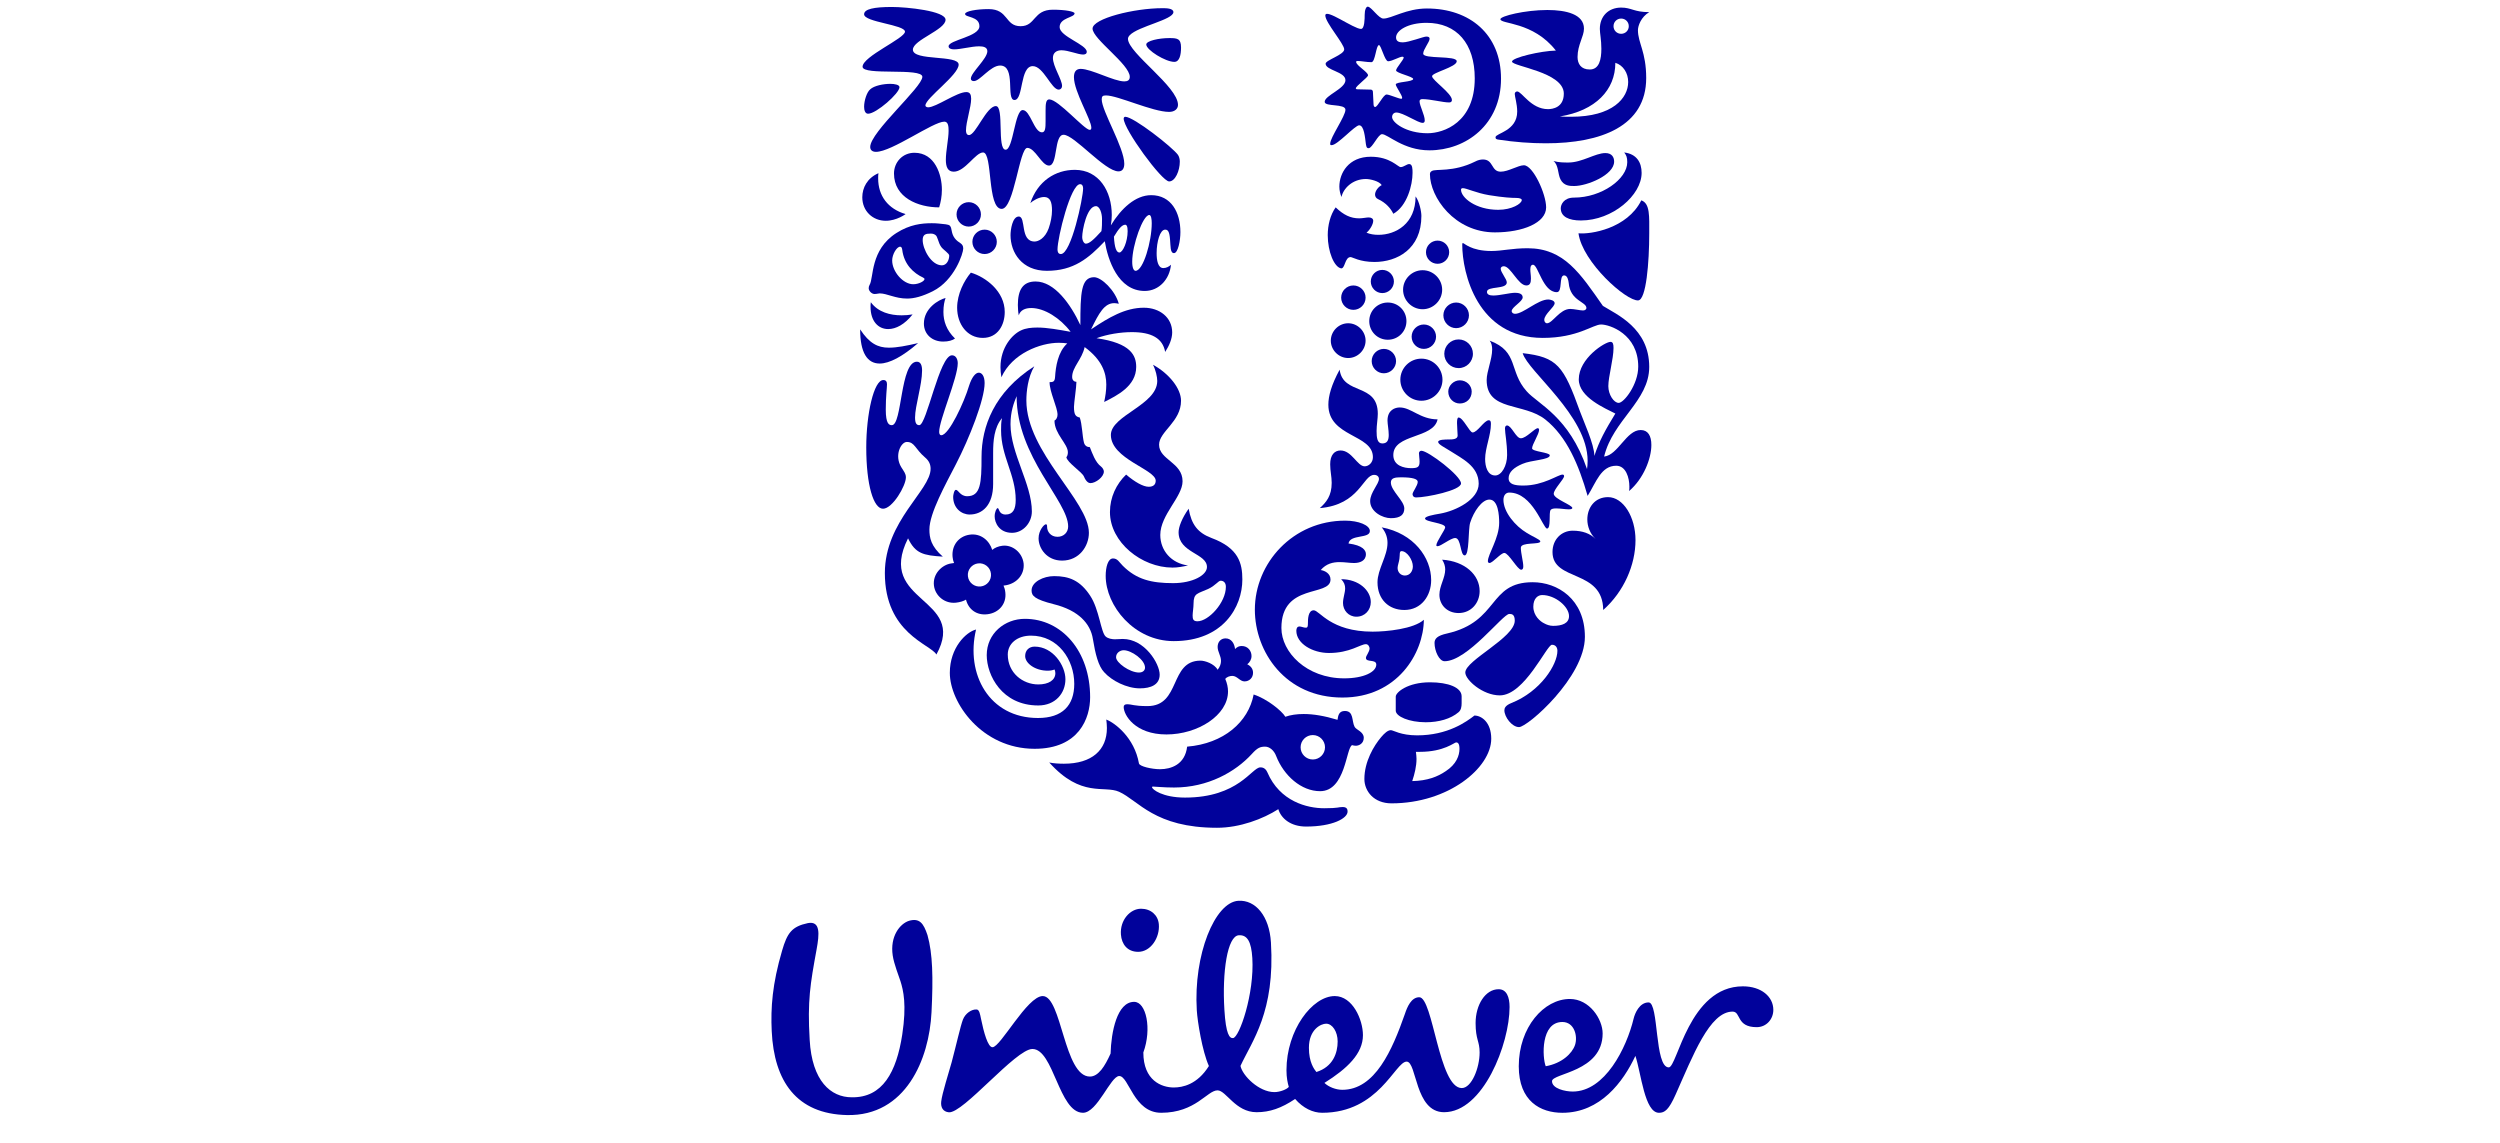<?xml version="1.0" encoding="UTF-8" standalone="no"?>
<!-- Generator: Adobe Illustrator 12.0.0, SVG Export Plug-In . SVG Version: 6.00 Build 51448)  -->

<svg
   xmlns:dc="http://purl.org/dc/elements/1.1/"
   xmlns:cc="http://creativecommons.org/ns#"
   xmlns:rdf="http://www.w3.org/1999/02/22-rdf-syntax-ns#"
   xmlns:svg="http://www.w3.org/2000/svg"
   xmlns="http://www.w3.org/2000/svg"
   xmlns:xlink="http://www.w3.org/1999/xlink"
   xmlns:sodipodi="http://sodipodi.sourceforge.net/DTD/sodipodi-0.dtd"
   xmlns:inkscape="http://www.inkscape.org/namespaces/inkscape"
   version="1.1"
   id="Layer_1"
   width="175"
   height="80"
   viewBox="0 0 175 80"
   overflow="visible"
   enable-background="new 0 0 107.567 119"
   xml:space="preserve"
   sodipodi:docname="Unilever.svg"
   style="overflow:visible"
   inkscape:version="0.92.1 r15371"
   inkscape:export-filename="C:\Users\m.thoele\Desktop\Changes Homepage Euroshop 2017\Partner LOGOS\Unilever.png"
   inkscape:export-xdpi="96"
   inkscape:export-ydpi="96"><defs
     id="defs65" /><sodipodi:namedview
     pagecolor="#ffffff"
     bordercolor="#666666"
     borderopacity="1"
     objecttolerance="10"
     gridtolerance="10"
     guidetolerance="10"
     inkscape:pageopacity="0"
     inkscape:pageshadow="2"
     inkscape:window-width="2560"
     inkscape:window-height="1365"
     id="namedview63"
     showgrid="false"
     showguides="true"
     inkscape:guide-bbox="true"
     inkscape:zoom="3.82"
     inkscape:cx="7.3540658"
     inkscape:cy="31.673265"
     inkscape:window-x="-9"
     inkscape:window-y="-9"
     inkscape:window-maximized="1"
     inkscape:current-layer="Layer_1"
     fit-margin-top="0"
     fit-margin-left="0"
     fit-margin-right="0"
     fit-margin-bottom="0"><sodipodi:guide
       position="232.673,19.266"
       orientation="0,1"
       id="guide4544"
       inkscape:locked="false"
       inkscape:label=""
       inkscape:color="rgb(0,0,255)" /><sodipodi:guide
       position="88,47.644"
       orientation="1,0"
       id="guide4514"
       inkscape:locked="false"
       inkscape:label=""
       inkscape:color="rgb(0,0,255)" /></sodipodi:namedview><g
     id="g60"
     transform="matrix(0.652,0,0,0.652,53.999,0.467)"><g
       id="g10"><defs
         id="defs3"><rect
           id="XMLID_1_"
           x="0"
           width="107.566"
           height="119"
           y="0" /></defs><clipPath
         id="XMLID_3_"><use
           xlink:href="#XMLID_1_"
           id="use5"
           x="0"
           y="0"
           width="100%"
           height="100%" /></clipPath><path
         clip-path="url(#XMLID_3_)"
         d="m 13.854,104.624 c -0.176,-0.561 -0.69,-1.822 -0.83,-2.753 -0.309,-2.062 0.769,-3.42 1.759,-3.731 1.111,-0.31 1.545,0.248 1.975,1.545 0.556,1.975 0.618,4.563 0.431,8.268 -0.243,5.061 -2.775,11.173 -9.069,11.046 -5.433,-0.119 -7.837,-3.638 -8.087,-9.007 -0.118,-2.531 0.063,-5.061 1.111,-8.639 0.556,-1.916 1.052,-2.598 2.777,-2.965 1.356,-0.248 1.234,1.17 0.927,2.842 -0.676,3.701 -0.99,5.488 -0.74,9.687 0.242,4.444 2.283,6.173 4.505,6.173 3.333,0.064 4.813,-2.713 5.433,-6.729 0.489,-3.208 0.12,-4.751 -0.192,-5.737 z m 71.064,4.383 c 1.298,0 1.67,1.535 1.36,2.465 -0.31,0.924 -1.419,1.978 -3.146,2.285 -0.372,-0.928 -0.558,-4.75 1.786,-4.75 z m -24.126,2.092 c 0,-1.045 -0.559,-1.91 -1.232,-1.91 -0.562,0 -1.853,0.615 -1.853,2.591 0,1.548 0.55,2.282 0.802,2.597 1.785,-0.558 2.283,-2.043 2.283,-3.278 z M 41.594,98.511 c -0.087,-0.99 -0.863,-1.664 -1.913,-1.664 -1.171,0 -2.274,1.229 -2.157,2.773 0.075,1.018 0.675,1.855 1.854,1.855 1.353,0.001 2.34,-1.542 2.216,-2.964 z m 10.037,3.625 c -0.107,-1.726 -0.525,-2.505 -1.452,-2.441 -1.229,0.074 -1.797,3.941 -1.546,8.006 0.16,2.652 0.555,3.061 0.923,3.035 0.68,-0.041 2.311,-4.779 2.075,-8.6 z m 40.941,6.497 c -0.765,3.173 -3.084,7.841 -6.544,7.841 -0.801,0 -2.221,-0.311 -2.221,-1.113 0,-0.865 5.435,-0.984 5.435,-5.122 0,-1.541 -1.419,-3.704 -3.519,-3.704 -2.777,0 -5.486,3.027 -5.486,7.223 0,3.762 2.337,4.997 4.682,4.997 4.075,0 6.544,-3.335 7.839,-6.11 0.62,1.852 0.984,6.11 2.533,6.11 0.615,0 1.05,-0.309 1.791,-1.973 1.847,-4.138 3.639,-8.89 6.109,-8.89 0.923,0 0.37,1.67 2.591,1.67 1.047,0 1.785,-0.864 1.785,-1.856 0,-1.421 -1.294,-2.528 -3.267,-2.528 -5.803,0 -7.033,8.703 -7.96,8.703 -1.544,0 -1.05,-6.975 -2.163,-6.975 -0.988,-0.001 -1.473,1.176 -1.605,1.727 z M 43.2,116.038 c 0.925,0 2.516,-0.3 3.768,-2.305 -0.716,-1.59 -1.227,-4.803 -1.298,-5.973 -0.368,-5.983 1.937,-11.611 4.46,-11.767 1.85,-0.112 3.33,1.639 3.5,4.476 0.455,7.455 -2.028,10.567 -3.271,13.252 0.21,1.041 1.976,2.813 3.642,2.813 0.615,0 1.359,-0.309 1.546,-0.559 -0.124,-0.429 -0.25,-0.984 -0.25,-1.789 0,-4.32 2.778,-7.963 5.186,-7.963 1.913,0 3.024,2.53 3.024,4.2 0,1.972 -1.668,3.58 -4.135,5.123 0.434,0.429 1.232,0.741 1.914,0.741 3.521,0 5.363,-4.26 6.727,-8.15 0.246,-0.742 0.681,-1.789 1.543,-1.789 1.481,0 2.101,9.752 4.563,9.752 1.053,0 1.915,-2.162 1.915,-3.824 0,-1.236 -0.432,-1.36 -0.432,-3.15 0,-1.973 1.05,-3.638 2.473,-3.638 0.863,0 1.175,0.86 1.175,1.907 0,3.951 -2.843,11.297 -7.034,11.297 -3.153,0 -2.907,-5.432 -4.017,-5.432 -1.24,0 -2.968,5.493 -9.072,5.493 -0.992,0 -2.039,-0.493 -2.901,-1.483 -1.479,0.99 -2.717,1.422 -4.137,1.422 -2.281,0 -3.271,-2.346 -4.194,-2.346 -1.113,0 -2.344,2.407 -6.051,2.407 -2.962,0 -3.456,-3.946 -4.503,-3.946 -0.928,0 -2.347,3.946 -3.889,3.946 -2.596,0 -3.146,-6.849 -5.434,-6.849 -1.789,0 -7.444,6.956 -8.979,6.797 -0.617,-0.064 -0.877,-0.525 -0.812,-1.143 0.087,-0.854 0.822,-3.14 1.12,-4.221 0.499,-1.877 0.957,-3.934 1.213,-4.59 0.254,-0.662 0.939,-1.134 1.489,-1.083 0.277,0.026 0.36,0.543 0.446,0.97 0.312,1.526 0.747,3.082 1.238,3.082 0.867,0 3.73,-5.494 5.396,-5.494 2.04,0 2.284,8.643 5.06,8.643 0.928,0 1.609,-1.109 2.224,-2.471 0.063,-2.287 0.68,-5.551 2.531,-5.551 1.297,0 1.915,2.898 0.986,5.432 -0.002,3.022 1.971,3.763 3.27,3.763"
         id="path8"
         inkscape:connector-curvature="0"
         style="fill:#01029b" /></g><path
       d="m 86.188,19.254 c -0.458,0 -1.114,0 -1.475,-0.719 -0.296,-0.59 -0.196,-1.541 -0.753,-1.966 0.557,0.163 1.146,0.163 1.604,0.163 1.476,0 2.886,-1.015 3.968,-1.015 0.713,0 0.943,0.459 0.943,0.916 0.001,1.443 -2.909,2.621 -4.287,2.621 z m 0.72,3.701 c 3.403,0 6.519,-2.718 6.519,-5.108 0,-1.115 -0.526,-2.031 -1.869,-2.195 0.229,0.295 0.327,0.524 0.327,1.048 0,1.802 -2.745,3.8 -5.729,3.8 -1.082,0 -1.41,0.752 -1.41,1.145 0,0.918 0.886,1.31 2.162,1.31 z m -0.261,1.376 c 0.427,3.11 5.14,7.303 6.417,7.204 0.854,-0.072 1.181,-4.061 1.181,-7.204 0,-1.801 0.099,-3.21 -0.852,-3.538 -1.509,3.047 -5.467,3.669 -6.746,3.538"
       id="path12"
       inkscape:connector-curvature="0"
       style="fill:#01029b" /><path
       d="m 12.933,44.93 c 1.112,0 0.883,-6.813 2.684,-6.813 0.427,0 0.558,0.426 0.558,0.95 0,1.539 -0.754,3.8 -0.754,5.043 0,0.623 0.164,0.82 0.459,0.82 0.787,0 2.162,-7.501 3.504,-7.501 0.426,0 0.622,0.426 0.622,0.852 0,1.572 -1.996,6.091 -1.996,7.368 0,0.197 0.064,0.36 0.229,0.36 0.819,0 2.456,-3.536 2.979,-5.304 0.295,-0.918 0.688,-1.41 1.049,-1.41 0.327,0 0.623,0.361 0.623,1.115 0,1.768 -1.639,5.927 -3.08,8.712 -1.112,2.161 -2.848,5.27 -2.848,7.006 0,0.885 0.161,1.801 1.439,2.915 -2.096,-0.131 -2.947,-0.327 -3.732,-1.964 -3.505,6.975 6.451,6.288 3.045,12.475 -0.623,-1.111 -5.534,-2.258 -5.534,-8.742 0,-5.6 4.911,-8.875 4.911,-11.199 0,-0.458 -0.162,-0.851 -0.588,-1.211 -1.082,-0.919 -1.115,-1.67 -1.966,-1.67 -0.621,0 -1.377,1.44 -0.59,2.717 0.263,0.426 0.492,0.688 0.492,1.081 0,0.916 -1.442,3.371 -2.456,3.371 -1.016,0 -1.8,-2.518 -1.8,-6.581 0,-3.604 0.817,-7.237 1.833,-7.237 0.294,0 0.392,0.196 0.392,0.459 0,0.426 -0.13,1.276 -0.13,2.717 0,1.539 0.36,1.671 0.655,1.671"
       id="path14"
       inkscape:connector-curvature="0"
       style="fill:#01029b" /><path
       d="m 21.282,54.524 c 1.377,0 2.522,-1.017 2.522,-3.273 v -3.342 c 0,-1.277 0.099,-2.717 0.951,-3.734 -0.099,0.427 -0.099,0.885 -0.099,1.311 0,2.817 1.571,4.75 1.571,7.467 0,1.014 -0.295,1.572 -1.079,1.572 -0.754,0 -0.688,-0.688 -0.853,-0.688 -0.13,0 -0.327,0.425 -0.327,0.884 0,0.688 0.491,1.768 1.866,1.768 1.18,0 2.128,-1.08 2.128,-2.292 0,-2.945 -2.292,-6.222 -2.292,-9.365 0,-1.376 0.36,-2.292 0.655,-3.014 0,6.518 5.534,11.266 5.534,13.983 0,0.623 -0.458,1.115 -1.146,1.115 -0.753,0 -1.114,-0.591 -1.114,-1.05 0,-0.229 -0.033,-0.294 -0.131,-0.294 -0.195,0 -0.785,0.655 -0.785,1.508 0,1.079 0.883,2.391 2.521,2.391 1.865,0 2.881,-1.574 2.881,-2.982 0,-3.437 -6.713,-8.645 -6.713,-14.211 0,-0.951 0.162,-2.49 0.852,-3.668 -4.323,2.782 -5.665,6.484 -5.665,9.726 0,2.817 -0.098,4.223 -1.539,4.223 -0.754,0 -0.95,-0.686 -1.213,-0.686 -0.196,0 -0.295,0.589 -0.295,0.752 0.002,1.211 0.887,1.899 1.77,1.899"
       id="path16"
       inkscape:connector-curvature="0"
       style="fill:#01029b" /><path
       d="m 70.897,17.65 c 0.416,-0.279 2.262,0.163 4.649,-1.017 0.294,-0.161 0.589,-0.227 0.851,-0.227 1.148,0 0.853,1.309 1.902,1.309 0.817,0 1.868,-0.688 2.491,-0.688 0.976,0 2.385,3.079 2.385,4.52 0,1.67 -2.517,2.686 -5.499,2.686 -4.353,0 -6.976,-3.799 -6.976,-6.256 10e-4,-0.196 0.1,-0.262 0.197,-0.327 z m 7.14,4.159 c 1.442,0 2.523,-0.655 2.523,-1.049 0,-0.129 -0.196,-0.228 -0.623,-0.228 -0.426,0 -1.278,-0.032 -2.884,-0.295 -1.378,-0.229 -2.426,-0.753 -2.819,-0.753 -0.131,0 -0.197,0.065 -0.197,0.163 0,0.853 1.574,2.162 4,2.162"
       id="path18"
       inkscape:connector-curvature="0"
       style="fill:#01029b" /><path
       d="m 21.971,66.87 c -1.08,0.263 -2.817,1.963 -2.817,4.652 0,3.207 3.439,8.154 9.104,8.154 4.78,0 5.96,-3.308 5.96,-5.537 0,-4.944 -3.044,-8.416 -7.006,-8.416 -2.162,0 -4.095,1.572 -4.095,3.896 0,2.164 1.638,5.405 5.534,5.405 1.834,0 2.914,-1.312 2.914,-2.814 0,-1.475 -1.342,-3.504 -3.308,-3.504 -0.589,0 -1.014,0.389 -1.014,1.014 0,0.784 1.079,1.572 2.423,1.572 0.326,0 0.589,-0.066 0.721,-0.132 0.064,0.101 0.098,0.263 0.098,0.394 0,0.754 -0.721,1.213 -1.834,1.213 -1.67,0 -3.275,-1.244 -3.275,-3.213 0,-1.176 1.016,-2.027 2.489,-2.027 2.914,0 4.649,2.586 4.649,5.175 0,2.323 -1.275,3.668 -3.896,3.668 -5.24,-0.001 -7.792,-4.718 -6.647,-9.5"
       id="path20"
       inkscape:connector-curvature="0"
       style="fill:#01029b" /><path
       d="m 59.353,86.058 c 1.571,0 1.489,-0.131 1.981,-0.131 0.49,0 0.524,0.295 0.524,0.492 0,0.721 -1.606,1.605 -4.455,1.605 -1.67,0 -2.686,-0.885 -2.98,-1.867 -1.637,1.048 -4.125,1.998 -6.582,1.998 -6.712,0 -8.415,-2.917 -10.512,-3.864 -1.605,-0.721 -4.061,0.688 -7.5,-3.144 0.459,0.099 1.082,0.131 1.573,0.131 3.011,0 4.616,-1.471 4.616,-3.831 0,-0.296 -0.033,-0.62 -0.066,-0.914 0.918,0.36 3.015,1.93 3.507,4.713 0.064,0.328 1.406,0.622 2.258,0.622 1.18,0 2.686,-0.492 2.915,-2.422 3.93,-0.327 6.584,-2.651 7.141,-5.602 1.406,0.459 3.011,1.736 3.404,2.393 0.557,-0.196 1.211,-0.295 1.964,-0.295 1.048,0 2.228,0.197 3.635,0.623 0.066,-0.426 0.131,-0.95 0.787,-0.95 0.982,0 0.72,1.081 1.048,1.7 0.164,0.328 0.984,0.524 0.984,1.18 0,0.624 -0.527,0.854 -0.854,0.854 -0.131,0 -0.295,-0.033 -0.394,-0.065 -0.654,0.229 -0.688,4.942 -3.438,4.942 -2.029,0 -3.896,-1.67 -4.716,-3.764 -0.229,-0.622 -0.72,-1.016 -1.179,-1.016 -0.523,0 -0.818,0.099 -1.439,0.787 -1.768,1.93 -4.716,3.6 -8.351,3.6 -1.114,0 -1.998,-0.1 -2.228,-0.1 -0.132,0 -0.132,0.033 -0.132,0.065 0,0.23 1.113,1.115 3.537,1.115 5.764,0 7.173,-3.243 8.089,-3.243 0.133,0 0.523,0 0.752,0.525 1.345,3.142 4.277,3.863 6.111,3.863 z m -2.539,-6.545 c 0,0.721 0.59,1.311 1.311,1.311 0.721,0 1.31,-0.59 1.31,-1.311 0,-0.722 -0.589,-1.312 -1.31,-1.312 -0.721,0 -1.311,0.59 -1.311,1.312"
       id="path22"
       inkscape:connector-curvature="0"
       style="fill:#01029b" /><path
       d="m 82.75,63.169 c -0.459,0 -0.95,0.361 -0.95,1.247 0,0.979 0.754,1.603 1.179,1.798 0.23,0.133 0.591,0.264 0.948,0.264 0.951,0 1.706,-0.264 1.706,-1.051 -10e-4,-1.011 -1.477,-2.258 -2.883,-2.258 z m -3.533,2.029 c -0.688,0 -4.492,5.076 -6.943,5.076 -0.589,0 -1.081,-1.113 -1.081,-1.961 0,-0.459 0.294,-0.787 1.345,-1.018 5.631,-1.277 4.385,-5.503 9.195,-5.503 2.652,0 5.604,1.804 5.604,5.863 0,4.323 -6.153,9.692 -7.071,9.692 -0.754,0 -1.573,-1.08 -1.573,-1.8 0,-0.229 0.099,-0.524 0.754,-0.786 3.14,-1.246 4.939,-4.127 4.939,-5.602 0,-0.328 -0.163,-0.652 -0.589,-0.652 -0.556,0 -2.94,5.434 -5.596,5.434 -1.837,0 -3.705,-1.666 -3.705,-2.454 0,-1.312 5.311,-3.733 5.311,-5.569 -0.001,-0.689 -0.328,-0.72 -0.59,-0.72"
       id="path24"
       inkscape:connector-curvature="0"
       style="fill:#01029b" /><path
       d="m 14.406,22.268 c 0,0 -0.949,0.719 -2.128,0.719 -1.407,0 -2.521,-1.047 -2.521,-2.521 0,-1.016 0.524,-2.063 1.735,-2.588 -0.032,0.197 -0.032,0.36 -0.032,0.557 -0.001,1.868 1.047,3.275 2.946,3.833 z m 7.008,6.288 c -0.72,0.85 -1.474,2.292 -1.474,3.765 0,1.768 1.082,3.241 2.752,3.241 1.604,0 2.358,-1.375 2.358,-2.782 0,-2.194 -1.998,-3.735 -3.636,-4.224 z m -10.871,1.309 c -0.062,0.101 -0.099,0.23 -0.099,0.361 0,0.295 0.328,0.622 0.621,0.622 0.262,0 0.426,-0.065 0.557,-0.065 0.785,0 1.67,0.556 2.947,0.556 0.752,0 1.637,-0.23 2.75,-0.785 2.358,-1.18 3.276,-4.094 3.276,-4.586 0,-0.623 -0.5,-0.541 -0.918,-1.114 -0.418,-0.571 -0.258,-1.076 -0.524,-1.343 -0.151,-0.153 -0.621,-0.163 -1.212,-0.229 -0.197,-0.021 -0.459,-0.033 -0.721,-0.033 -1.079,0 -2.36,0.133 -3.798,1.049 -2.84,1.813 -2.422,4.814 -2.879,5.567 z m 7.695,-4.061 c 0.227,0.309 0.853,0.689 0.853,0.918 0,0.457 -0.264,1.048 -0.787,1.048 -1.147,0 -2.063,-1.736 -2.063,-2.72 0,-0.621 0.361,-0.686 0.851,-0.686 0.229,0 0.328,0.033 0.491,0.131 0.294,0.164 0.294,0.818 0.655,1.309 z M 15.224,29.8 c -1.08,0 -2.259,-1.342 -2.259,-2.555 0,-0.654 0.491,-1.474 0.851,-1.474 0.131,0 0.197,0.099 0.229,0.329 0.196,1.604 1.245,2.522 2.228,2.979 0.098,0.065 0.164,0.098 0.164,0.163 0,0.23 -0.623,0.558 -1.213,0.558 z m 2.785,-8.253 c 0.163,-0.525 0.294,-1.178 0.294,-1.9 0,-1.571 -0.722,-3.962 -2.948,-3.962 -1.276,0 -2.195,1.015 -2.195,2.227 0,2.588 2.588,3.635 4.849,3.635 z M 9.527,34.646 c 0,2.488 0.754,3.668 2.096,3.668 1.048,0 2.456,-0.754 4.125,-2.195 -1.276,0.295 -2.26,0.492 -3.143,0.492 -1.179,0 -2.095,-0.459 -3.078,-1.965 z m 1.147,-2.915 c -0.032,0.165 -0.032,0.328 -0.032,0.491 0,1.539 0.817,2.391 1.898,2.391 0.816,0 1.768,-0.491 2.617,-1.573 -0.358,0.065 -0.785,0.098 -1.178,0.098 -1.21,0 -2.52,-0.326 -3.305,-1.407 z m 8.023,-0.458 c -0.755,0.196 -2.326,1.113 -2.326,2.75 0,1.178 0.916,1.933 2.063,1.933 0.59,0 1.015,-0.132 1.277,-0.328 -0.916,-0.884 -1.244,-1.867 -1.244,-2.848 0,-0.689 0.098,-1.114 0.23,-1.507 z M 19.875,22.3 c 0,0.72 0.589,1.311 1.309,1.311 0.721,0 1.311,-0.59 1.311,-1.311 0,-0.72 -0.59,-1.311 -1.311,-1.311 -0.72,0 -1.309,0.591 -1.309,1.311 z m 1.702,2.947 c 0,0.721 0.591,1.311 1.313,1.311 0.719,0 1.309,-0.59 1.309,-1.311 0,-0.719 -0.59,-1.309 -1.309,-1.309 -0.723,0 -1.313,0.59 -1.313,1.309"
       id="path26"
       inkscape:connector-curvature="0"
       style="fill:#01029b" /><path
       d="m 72.668,41.326 c 0,-0.654 0.59,-1.211 1.237,-1.211 0.722,0 1.279,0.557 1.279,1.211 0,0.753 -0.558,1.278 -1.279,1.278 -0.647,0 -1.237,-0.525 -1.237,-1.278 z M 61.17,31.24 c 0,0.72 0.591,1.31 1.309,1.31 0.723,0 1.313,-0.59 1.313,-1.31 0,-0.719 -0.591,-1.309 -1.313,-1.309 -0.718,0 -1.309,0.59 -1.309,1.309 z m -1.112,4.617 c 0,1.016 0.849,1.866 1.866,1.866 1.014,0 1.868,-0.85 1.868,-1.866 0,-1.014 -0.854,-1.867 -1.868,-1.867 -1.017,0 -1.866,0.853 -1.866,1.867 z m 4.127,-2.096 c 0,1.115 0.885,1.998 1.992,1.998 1.113,0 2.001,-0.883 2.001,-1.998 0,-1.113 -0.888,-1.997 -2.001,-1.997 -1.107,0 -1.992,0.884 -1.992,1.997 z m 0.165,-4.257 c 0,0.689 0.557,1.247 1.238,1.247 0.688,0 1.245,-0.558 1.245,-1.247 0,-0.686 -0.558,-1.243 -1.245,-1.243 -0.681,0 -1.238,0.557 -1.238,1.243 z m 5.925,-3.142 c 0,0.686 0.557,1.243 1.246,1.243 0.688,0 1.246,-0.557 1.246,-1.243 0,-0.689 -0.558,-1.246 -1.246,-1.246 -0.689,0 -1.246,0.557 -1.246,1.246 z m -2.458,4.028 c 0,1.145 0.95,2.094 2.097,2.094 1.148,0 2.099,-0.949 2.099,-2.094 0,-1.148 -0.95,-2.096 -2.099,-2.096 -1.147,0 -2.097,0.948 -2.097,2.096 z m -3.37,7.662 c 0,0.721 0.59,1.309 1.305,1.309 0.721,0 1.312,-0.588 1.312,-1.309 0,-0.721 -0.591,-1.31 -1.312,-1.31 -0.715,0 -1.305,0.589 -1.305,1.31 z m 4.288,-2.621 c 0,0.721 0.589,1.311 1.312,1.311 0.72,0 1.31,-0.59 1.31,-1.311 0,-0.719 -0.59,-1.309 -1.31,-1.309 -0.723,0 -1.312,0.59 -1.312,1.309 z m -1.212,4.618 c 0,1.244 1.015,2.26 2.261,2.26 1.245,0 2.263,-1.016 2.263,-2.26 0,-1.244 -1.018,-2.26 -2.263,-2.26 -1.246,0 -2.261,1.016 -2.261,2.26 z m 4.718,-2.785 c 0,0.853 0.689,1.541 1.535,1.541 0.852,0 1.54,-0.688 1.54,-1.541 0,-0.85 -0.688,-1.538 -1.54,-1.538 -0.846,0 -1.535,0.688 -1.535,1.538 z m -0.098,-4.126 c 0,0.755 0.624,1.377 1.369,1.377 0.755,0 1.378,-0.622 1.378,-1.377 0,-0.752 -0.623,-1.374 -1.378,-1.374 -0.745,0 -1.369,0.622 -1.369,1.374"
       id="path28"
       inkscape:connector-curvature="0"
       style="fill:#01029b" /><path
       d="m 75.479,76.106 c -0.852,0.656 -2.844,2.127 -6.155,2.127 -1.769,0 -2.556,-0.557 -2.818,-0.557 -0.328,0 -0.688,0.327 -1.049,0.754 -0.778,0.918 -1.795,2.621 -1.795,4.486 0,1.309 1.017,2.617 2.909,2.617 6.13,0 10.711,-3.83 10.711,-6.939 0,-1.767 -1.048,-2.488 -1.803,-2.488 z m -1.703,-0.36 c 0.265,-0.226 0.327,-0.589 0.327,-0.951 v -0.753 c 0,-0.951 -1.435,-1.505 -3.402,-1.505 -2.393,0 -3.671,1.078 -3.671,1.538 v 1.506 c 0,0.624 1.443,1.246 3.213,1.246 1.409,0 2.687,-0.36 3.533,-1.081 z m -0.264,3.242 c 0.165,0 0.36,0.097 0.36,0.688 0,0.719 -0.326,1.668 -1.5,2.42 -0.819,0.559 -1.934,1.018 -3.572,1.047 0.262,-0.783 0.459,-1.604 0.459,-2.386 0,-0.263 -0.032,-0.46 -0.065,-0.754 h 0.426 c 2.589,0.001 3.704,-1.015 3.892,-1.015"
       id="path30"
       inkscape:connector-curvature="0"
       style="fill:#01029b" /><path
       d="m 61.006,38.97 c 0.36,2.782 4.097,1.374 4.097,4.746 0,0.492 -0.131,1.214 -0.131,1.835 0,0.721 0.064,1.343 0.616,1.343 0.556,0 0.688,-0.392 0.688,-0.917 0,-0.525 -0.132,-1.179 -0.132,-1.539 0,-1.147 0.82,-1.408 1.313,-1.408 1.245,0 2.195,1.277 4.064,1.277 -0.427,2.096 -4.753,1.539 -4.753,3.832 0,1.147 1.147,1.407 1.901,1.407 0.688,0 0.918,-0.098 0.918,-0.686 0,-0.329 -0.066,-0.689 -0.066,-0.918 0,-0.132 0.099,-0.263 0.263,-0.263 0.723,0 4.253,2.686 4.253,3.506 0,0.752 -3.729,1.505 -4.81,1.505 -0.328,0 -0.394,-0.229 -0.394,-0.36 0,-0.229 0.557,-0.917 0.557,-1.309 0,-0.295 -0.491,-0.492 -1.803,-0.492 -0.623,0 -1.082,0.066 -1.082,0.558 0,0.882 1.442,1.964 1.442,2.781 0,0.656 -0.393,1.049 -1.442,1.049 -0.885,0 -2.223,-0.689 -2.223,-1.834 0,-0.917 0.945,-1.832 0.945,-2.39 0,-0.164 -0.125,-0.426 -0.518,-0.426 -1.214,0 -1.541,3.208 -5.833,3.569 0.688,-0.622 1.276,-1.31 1.276,-2.716 0,-0.688 -0.162,-1.246 -0.162,-1.998 0,-0.983 0.457,-1.475 1.112,-1.475 1.211,0 1.801,1.702 2.59,1.702 0.427,0 0.885,-0.391 0.885,-0.981 0,-2.489 -4.783,-2.129 -4.783,-5.633 0.001,-0.95 0.327,-2.129 1.212,-3.765 z m 15.62,9.595 c 0,0.817 0.264,1.767 1.083,1.767 0.688,0 1.277,-1.046 1.277,-2.193 0,-1.31 -0.229,-2.326 -0.229,-2.851 0,-0.228 0.099,-0.326 0.229,-0.326 0.492,0.033 0.95,1.375 1.476,1.375 0.59,0 1.469,-1.082 1.828,-1.082 0.099,0 0.131,0.132 0.131,0.164 0,0.492 -0.754,1.574 -0.754,1.999 0,0.36 1.901,0.425 1.901,0.753 0,0.492 -1.993,0.492 -2.942,0.918 -0.917,0.392 -1.477,0.883 -1.477,1.539 0,0.655 0.656,0.785 1.574,0.785 2.188,0 3.728,-1.178 4.219,-1.178 0.098,0 0.163,0.064 0.163,0.163 0,0.328 -1.113,1.408 -1.113,1.9 0,0.556 2.032,1.209 1.999,1.538 -0.032,0.098 -0.164,0.13 -0.393,0.13 -0.362,0 -0.918,-0.098 -1.345,-0.098 -0.262,0 -0.491,0.032 -0.591,0.163 -0.227,0.263 0.066,1.999 -0.39,1.999 -0.427,0 -1.541,-3.864 -4.057,-3.864 -0.361,0 -0.623,0.295 -0.623,0.786 0,1.309 1.278,2.815 2.491,3.536 0.549,0.361 1.468,0.721 1.468,0.919 0,0.391 -2.091,0.032 -2.091,0.686 0,0.59 0.262,1.476 0.262,1.998 0,0.164 -0.033,0.359 -0.229,0.359 -0.393,0 -1.345,-1.8 -1.803,-1.8 -0.393,0 -1.245,1.08 -1.606,1.08 -0.098,0 -0.163,-0.098 -0.163,-0.195 0,-0.754 1.213,-2.456 1.213,-4.127 0,-0.786 -0.099,-2.489 -1.05,-2.489 -0.786,0 -1.672,1.244 -2.065,2.489 -0.228,0.72 -0.065,3.504 -0.59,3.504 -0.491,0 -0.36,-1.866 -1.017,-1.866 -0.483,0 -1.532,0.883 -1.893,0.883 -0.066,0 -0.132,-0.033 -0.132,-0.098 0,-0.392 0.951,-1.67 0.951,-1.932 0,-0.491 -2.163,-0.556 -2.163,-0.949 0,-0.23 0.852,-0.393 1.638,-0.525 1.666,-0.295 4.123,-1.506 4.123,-3.208 0,-1.899 -1.835,-2.719 -3.041,-3.505 -0.623,-0.393 -1.311,-0.719 -1.311,-0.981 0,-0.263 0.786,-0.263 1.114,-0.263 0.491,0 0.977,-0.033 0.977,-0.425 0,-0.296 -0.066,-0.884 -0.066,-1.343 0,-0.328 0.032,-0.59 0.165,-0.59 0.491,0 1.179,1.604 1.508,1.604 0.523,0 1.244,-1.31 1.737,-1.31 0.162,0 0.229,0.099 0.229,0.393 0.002,1.212 -0.622,2.587 -0.622,3.768"
       id="path32"
       inkscape:connector-curvature="0"
       style="fill:#01029b" /><path
       d="m 61.957,57.634 c 1.508,0.197 1.869,0.72 1.869,1.147 0,0.721 -0.656,0.949 -1.28,0.949 -0.457,0 -0.982,-0.098 -1.539,-0.098 -0.722,0 -1.441,0.164 -2.03,0.852 0.425,0.065 1.048,0.361 1.048,1.017 0,1.899 -5.272,0.325 -5.272,5.207 0,2.586 2.686,5.404 6.745,5.404 2.099,0 3.442,-0.688 3.442,-1.476 0,-0.621 -1.113,-0.197 -1.113,-0.721 0,-0.229 0.393,-0.656 0.393,-1.018 0,-0.158 -0.131,-0.455 -0.393,-0.455 -0.592,0 -1.706,0.947 -3.966,0.947 -1.769,0 -3.505,-1.012 -3.505,-2.389 0,-0.294 0.132,-0.459 0.328,-0.459 0.197,0 0.458,0.132 0.688,0.132 0.197,0 0.229,-0.132 0.229,-0.491 0,-0.361 0,-1.377 0.621,-1.377 0.624,0 1.803,2.293 6.325,2.293 1.501,0 4.418,-0.293 5.5,-1.277 -0.033,3.603 -2.853,8.351 -8.745,8.351 -6.124,0 -9.399,-4.913 -9.399,-9.433 0,-5.009 4.092,-9.56 9.694,-9.56 1.439,0 2.654,0.49 2.654,1.113 -0.001,0.853 -2.131,0.328 -2.294,1.342 z m 10.055,1.738 c 0.229,0.358 0.328,0.719 0.328,1.046 0,0.918 -0.623,1.769 -0.623,2.72 0,1.08 0.82,1.963 2.059,1.963 1.343,0 2.261,-1.078 2.261,-2.357 0,-1.736 -1.573,-3.209 -4.025,-3.372 z M 61.17,61.467 c 0.326,0.326 0.426,0.654 0.426,0.982 0,0.491 -0.229,1.016 -0.229,1.573 0,0.783 0.59,1.472 1.44,1.472 0.919,0 1.543,-0.722 1.543,-1.57 0,-1.245 -1.282,-2.457 -3.18,-2.457 z m 4.353,-5.568 c 3.441,0.655 5.309,3.243 5.309,5.667 0,1.671 -1.048,3.207 -2.884,3.207 -1.672,0 -2.878,-1.145 -2.878,-2.979 0,-1.375 1.074,-2.816 1.074,-4.225 0,-0.556 -0.163,-1.113 -0.621,-1.67 z m 1.704,4.356 c 0,0.458 0.328,0.819 0.787,0.819 0.523,0 0.852,-0.459 0.852,-0.983 0,-0.687 -0.623,-1.637 -1.213,-1.637 -0.263,0 -0.164,0.393 -0.229,0.819 -0.034,0.326 -0.197,0.719 -0.197,0.982"
       id="path34"
       inkscape:connector-curvature="0"
       style="fill:#01029b" /><path
       d="m 31.076,26.558 c 1.113,0 2.389,-6.026 2.389,-7.042 0,-0.262 -0.097,-0.459 -0.326,-0.459 -1.016,0 -2.423,5.732 -2.423,7.01 -0.001,0.229 0.064,0.491 0.36,0.491 z m 8.023,1.801 c 0.817,0 1.734,-3.145 1.734,-5.11 0,-0.426 -0.065,-0.883 -0.263,-0.883 -0.688,0 -1.834,3.242 -1.834,5.01 0.001,0.688 0.166,0.983 0.363,0.983 z m -5.341,-2.915 c 0.36,0 0.819,-0.395 1.673,-1.342 0.064,-0.426 0.064,-0.82 0.064,-1.311 0,-0.654 -0.262,-1.375 -0.654,-1.375 -0.984,0 -1.474,2.62 -1.474,3.309 0.001,0.391 0.196,0.719 0.391,0.719 z m 4.488,-1.342 c 0,-0.558 -0.132,-0.689 -0.262,-0.689 -0.328,0 -0.687,0.394 -1.211,1.278 0.065,1.179 0.262,1.703 0.589,1.703 0.36,0 0.884,-1.147 0.884,-2.292 z m 2.522,-3.865 c 2.162,0 3.143,1.867 3.143,3.963 0,0.916 -0.26,2.26 -0.686,2.26 -0.426,0 -0.36,-0.754 -0.426,-1.442 -0.065,-0.884 -0.23,-1.08 -0.525,-1.08 -0.557,0 -0.916,1.309 -0.916,2.522 0,0.752 0.131,1.604 0.719,1.604 0.328,0 0.623,-0.164 0.82,-0.36 -0.131,1.505 -1.246,2.817 -2.817,2.817 -2.882,0 -3.963,-3.374 -4.289,-5.339 -1.736,1.834 -3.34,3.177 -6.223,3.177 -2.684,0 -3.896,-1.965 -3.896,-3.831 0,-0.558 0.196,-1.998 0.885,-1.998 0.818,0 0.098,2.684 1.702,2.684 0.394,0 1.112,-0.328 1.507,-1.407 0.229,-0.656 0.36,-1.342 0.36,-1.933 0,-0.885 -0.196,-1.44 -0.851,-1.44 -0.558,0 -1.246,0.424 -1.475,0.654 0.787,-2.358 2.686,-3.569 4.779,-3.569 2.59,0 3.964,2.292 3.964,4.847 0,0.359 -0.033,0.752 -0.099,1.113 1.114,-1.834 2.655,-3.242 4.324,-3.242"
       id="path36"
       inkscape:connector-curvature="0"
       style="fill:#01029b" /><path
       d="m 34.644,29.045 c -1.408,0 -1.473,1.706 -1.473,5.142 -1.049,-2.259 -2.783,-4.683 -4.814,-4.683 -1.375,0 -1.898,0.918 -1.898,2.521 0,0.328 0.032,0.82 0.098,1.113 0.164,-0.555 0.688,-0.785 1.342,-0.785 1.41,0 3.112,1.08 4.225,2.555 -1.276,-0.229 -2.521,-0.459 -3.568,-0.459 -0.656,0 -1.245,0.066 -1.736,0.295 -0.95,0.425 -2.227,1.834 -2.227,3.963 0,0.328 0.033,0.687 0.099,1.08 1.146,-2.555 4.191,-3.701 6.156,-3.701 0.394,0 0.687,0.033 0.917,0.066 -1.016,0.916 -1.244,2.521 -1.311,3.602 -0.031,0.524 -0.229,0.558 -0.59,0.558 0,1.079 0.853,2.685 0.853,3.503 0,0.295 -0.164,0.557 -0.327,0.623 0,1.441 1.439,2.489 1.439,3.405 0,0.229 -0.064,0.426 -0.164,0.525 0.1,0.59 1.684,1.581 1.889,2.078 0.252,0.604 0.535,0.706 0.699,0.706 0.557,0 1.439,-0.656 1.439,-1.246 0,-0.196 -0.164,-0.425 -0.293,-0.524 -0.623,-0.457 -0.951,-1.44 -1.213,-2.094 -0.23,0 -0.526,-0.097 -0.63,-0.483 -0.179,-0.678 -0.188,-1.941 -0.45,-2.695 -0.426,-0.098 -0.623,-0.262 -0.623,-1.146 0,-0.426 0.263,-2.097 0.263,-2.687 -0.196,0 -0.458,-0.131 -0.458,-0.524 0,-1.047 1.049,-1.866 1.342,-3.208 1.867,1.374 2.324,2.782 2.324,4.028 0,0.653 -0.098,1.276 -0.229,1.867 1.376,-0.689 3.439,-1.704 3.439,-3.767 0,-1.213 -0.557,-2.555 -4.258,-3.079 1.146,-0.426 2.588,-0.654 3.799,-0.654 2.097,0 3.308,0.654 3.569,2.127 0.426,-0.654 0.754,-1.408 0.754,-2.095 0,-1.606 -1.344,-2.652 -3.046,-2.652 -1.998,0 -3.766,1.046 -5.666,2.325 0.854,-1.768 1.44,-2.816 2.49,-2.816 0.163,0 0.327,0.033 0.491,0.066 -0.393,-1.44 -1.866,-2.85 -2.653,-2.85"
       id="path38"
       inkscape:connector-curvature="0"
       style="fill:#01029b" /><path
       d="m 89.82,52.657 c 1.64,0 2.95,2.128 2.95,4.618 0,2.652 -1.246,5.535 -3.467,7.498 -0.033,-4.42 -5.443,-3.012 -5.443,-6.22 0,-1.375 0.985,-2.293 2.165,-2.293 1.049,0 1.868,0.295 2.458,0.886 -0.59,-0.558 -0.885,-1.345 -0.885,-2.097 0,-1.247 0.787,-2.392 2.222,-2.392"
       id="path40"
       inkscape:connector-curvature="0"
       style="fill:#01029b" /><path
       d="m 60.58,21.547 c 0.853,0.819 1.604,1.178 2.522,1.178 0.362,0 0.789,-0.097 1.019,-0.097 0.295,0 0.49,0.13 0.49,0.359 0,0.361 -0.328,0.951 -0.72,1.279 0.392,0.163 0.819,0.229 1.278,0.229 1.86,0 3.99,-1.18 3.99,-4.126 0.395,0.522 0.624,1.604 0.624,2.096 0,3.569 -2.623,4.944 -5.041,4.944 -1.573,0 -2.361,-0.525 -2.559,-0.525 -0.621,0 -0.588,1.246 -1.014,1.213 -0.754,-0.131 -1.44,-1.801 -1.44,-3.569 10e-4,-1.049 0.263,-2.162 0.851,-2.981 z m 4.943,-2.391 c -0.262,-0.426 -1.24,-0.654 -1.697,-0.654 -1.444,0 -2.427,1.014 -2.623,1.932 -0.131,-0.328 -0.229,-0.721 -0.229,-1.114 0,-1.441 0.983,-3.209 3.377,-3.209 2.09,0 2.909,1.113 3.205,1.113 0.327,0 0.655,-0.328 0.918,-0.328 0.36,0 0.36,0.557 0.36,0.951 0,1.309 -0.591,3.569 -2.065,4.388 -0.263,-0.557 -0.787,-1.18 -1.633,-1.572 -0.229,-0.098 -0.327,-0.294 -0.327,-0.491 -10e-4,-0.361 0.326,-0.82 0.714,-1.016"
       id="path42"
       inkscape:connector-curvature="0"
       style="fill:#01029b" /><path
       d="m 37.82,12.017 c 0,1.146 4.093,6.746 4.88,6.746 0.656,0 1.146,-1.146 1.146,-2.13 0,-0.26 -0.066,-0.521 -0.195,-0.719 -0.59,-0.819 -4.749,-4.094 -5.667,-4.094 -0.099,0 -0.164,0.099 -0.164,0.197 z M 13.75,8.644 c 0,0.656 -2.488,2.849 -3.371,2.849 -0.327,0 -0.427,-0.392 -0.427,-0.752 0,-0.654 0.295,-1.572 0.656,-1.868 0.424,-0.393 1.407,-0.587 2.16,-0.587 0.458,0 0.982,0.096 0.982,0.358 z m 29.901,1.9 c 0,-1.966 -5.313,-5.535 -5.372,-7.073 -0.006,-0.141 0.071,-0.281 0.19,-0.406 0.91,-0.96 4.689,-1.66 4.689,-2.478 0,-0.424 -0.787,-0.424 -1.18,-0.424 -3.045,0 -7.499,1.113 -7.499,2.193 0,1.115 3.995,3.833 3.995,5.176 0,0.36 -0.229,0.491 -0.59,0.491 -1.112,0 -3.536,-1.344 -4.682,-1.344 -0.524,0 -0.722,0.36 -0.722,0.886 0,1.571 1.867,4.551 1.867,5.433 0,0.099 -0.033,0.23 -0.164,0.23 -0.59,0 -3.371,-3.273 -4.355,-3.273 -0.359,0 -0.393,0.49 -0.393,1.211 v 1.113 c 0,0.753 -0.033,1.212 -0.391,1.212 -0.854,0 -1.246,-2.39 -2.064,-2.39 -0.852,0 -1.016,4.256 -1.833,4.256 -0.951,0 -0.132,-4.683 -1.049,-4.683 -1.015,0 -2.162,3.112 -2.883,3.112 -0.261,0 -0.326,-0.263 -0.326,-0.492 0,-0.949 0.555,-2.488 0.555,-3.404 0,-0.46 -0.131,-0.721 -0.522,-0.721 -1.017,0 -3.243,1.637 -4.094,1.637 -0.131,0 -0.295,-0.065 -0.295,-0.197 0,-0.784 3.569,-3.274 3.569,-4.387 0,-1.082 -4.914,-0.36 -4.914,-1.606 0,-1.047 3.507,-2.128 3.507,-3.209 0,-0.95 -4.16,-1.374 -5.764,-1.374 -1.933,0 -2.98,0.227 -2.98,0.784 0,0.852 4.389,1.115 4.389,1.867 0,0.721 -4.553,2.653 -4.553,3.766 0,0.983 6.418,0.065 6.418,1.082 0,1.112 -5.598,5.925 -5.598,7.53 0,0.361 0.262,0.525 0.621,0.525 1.703,0 6.122,-3.242 7.335,-3.242 0.426,0 0.459,0.523 0.459,0.982 0,0.852 -0.294,2.161 -0.294,3.112 0,0.752 0.196,1.276 0.85,1.276 1.214,0 2.325,-2.063 3.146,-2.063 1.047,0 0.425,6.058 1.997,6.058 1.342,0 1.898,-6.549 2.75,-6.549 0.852,0 1.541,1.899 2.326,1.899 0.981,0 0.523,-3.307 1.572,-3.307 1.145,0 4.42,3.93 5.894,3.93 0.458,0 0.621,-0.361 0.621,-0.82 0,-1.736 -2.422,-5.664 -2.422,-6.908 0,-0.327 0.097,-0.426 0.457,-0.426 1.277,0 5.012,1.768 6.779,1.768 0.594,0 0.953,-0.327 0.953,-0.753 z M 40.244,4.06 c 0,0.589 2.063,1.867 3.014,1.867 0.556,0 0.72,-0.754 0.72,-1.54 0,-0.982 -0.424,-1.015 -1.277,-1.015 -1.081,0 -2.457,0.295 -2.457,0.688 z M 32.548,0.719 c 0,-0.197 -0.982,-0.394 -2.324,-0.394 -2.129,0 -1.834,1.771 -3.471,1.771 -1.703,0 -1.279,-1.836 -3.44,-1.836 -1.31,0 -2.52,0.23 -2.52,0.524 0,0.394 1.538,0.23 1.538,1.312 0,1.145 -3.308,1.473 -3.308,2.161 0,0.229 0.261,0.327 0.589,0.327 0.722,0 1.866,-0.327 2.686,-0.327 0.459,0 0.885,0.097 0.885,0.523 0,0.819 -1.77,2.293 -1.77,2.948 0,0.197 0.163,0.263 0.327,0.263 0.656,0 1.77,-1.671 2.817,-1.671 1.736,0 0.591,3.7 1.539,3.7 0.982,0 0.557,-3.636 1.965,-3.636 1.148,0 1.998,2.522 2.784,2.522 0.197,0 0.36,-0.163 0.36,-0.393 0,-0.686 -0.982,-2.096 -0.982,-3.012 0,-0.557 0.393,-0.82 0.917,-0.82 0.752,0 1.768,0.459 2.323,0.459 0.196,0 0.393,-0.065 0.393,-0.294 0,-0.786 -2.912,-1.637 -2.912,-2.652 0.001,-1.016 1.604,-1.016 1.604,-1.475"
       id="path44"
       inkscape:connector-curvature="0"
       style="fill:#01029b" /><path
       d="m 90.606,6.026 c 0,2.913 -2.123,5.14 -5.959,5.762 0.427,0.032 0.82,0.032 1.214,0.032 4.483,0 6.123,-2.029 6.123,-3.731 0,-0.951 -0.525,-1.801 -1.378,-2.063 z m -5.532,3.306 c 0,-2.325 -5.563,-2.915 -5.563,-3.438 0,-0.425 3.106,-1.147 4.711,-1.18 -2.456,-3.143 -5.956,-2.815 -5.956,-3.372 0,-0.328 2.621,-0.984 5.041,-0.984 2.03,0 3.93,0.459 3.93,1.998 0,0.853 -0.688,1.738 -0.688,3.046 0,0.721 0.358,1.343 1.311,1.343 1.018,0 1.245,-1.08 1.245,-2.228 0,-0.948 -0.163,-1.669 -0.163,-2.128 0,-1.375 0.943,-2.291 2.287,-2.291 1.114,0 1.377,0.489 3.016,0.489 -0.886,0.526 -1.213,1.476 -1.213,1.933 0,1.377 0.887,2.326 0.887,5.143 0,5.172 -4.846,7.006 -10.776,7.006 -1.63,0 -3.369,-0.131 -5.074,-0.392 -0.261,-0.033 -0.327,-0.098 -0.327,-0.262 0,-0.426 2.328,-0.656 2.328,-2.75 0,-0.82 -0.263,-1.605 -0.263,-1.899 0,-0.164 0.131,-0.263 0.263,-0.263 0.491,0 1.476,1.899 3.304,1.899 0.486,0 1.7,-0.164 1.7,-1.67 z M 90.41,2.096 c 0,0.457 0.36,0.817 0.819,0.817 0.459,0 0.82,-0.36 0.82,-0.817 0,-0.459 -0.361,-0.82 -0.82,-0.82 -0.459,0 -0.819,0.361 -0.819,0.82"
       id="path46"
       inkscape:connector-curvature="0"
       style="fill:#01029b" /><path
       d="m 87.5,32.353 c 0,-0.687 -1.738,-0.752 -1.901,-2.685 -0.034,-0.294 -0.132,-0.817 -0.493,-0.817 -0.589,0 -0.131,1.801 -0.786,1.801 -1.506,0 -1.997,-2.948 -2.554,-2.948 -0.132,0 -0.288,0.098 -0.288,0.491 0,0.361 0.066,0.59 0.066,1.014 0,0.427 -0.1,0.722 -0.492,0.722 -0.885,0 -1.672,-2.064 -2.426,-2.064 -0.164,0 -0.327,0.099 -0.327,0.263 0,0.393 0.654,1.112 0.654,1.473 0,0.787 -2.13,0.36 -2.13,1.016 0,0.295 0.294,0.392 0.688,0.392 0.689,0 1.771,-0.293 2.328,-0.293 0.328,0 0.819,0.065 0.819,0.489 0,0.459 -1.18,1.048 -1.18,1.474 0,0.197 0.196,0.294 0.36,0.294 0.885,0 2.451,-1.538 3.565,-1.538 0.196,0 0.687,0.098 0.687,0.393 0,0.425 -1.113,1.177 -1.113,1.8 0,0.164 0.1,0.36 0.296,0.36 0.586,0 1.373,-1.538 2.488,-1.538 0.426,0 1.049,0.164 1.378,0.164 0.263,0 0.361,-0.164 0.361,-0.263 z m 0.852,15.883 c 0.525,-1.636 1.181,-2.784 2.254,-4.552 -1.073,-0.555 -3.926,-1.736 -3.926,-3.668 0,-2.26 2.817,-4.028 3.401,-4.028 0.263,0 0.328,0.23 0.328,0.656 0,1.178 -0.557,3.077 -0.557,4.093 0,0.916 0.59,1.802 1.114,1.802 0.557,0 2.097,-1.965 2.097,-3.898 0,-3.472 -3.048,-4.519 -3.991,-4.519 -0.885,0 -2.491,1.44 -6.259,1.44 -7.039,0 -8.645,-6.973 -8.645,-10.02 0,-0.131 0.031,-0.164 0.064,-0.164 0.164,0 0.854,0.853 3.081,0.853 1.147,0 2.196,-0.296 3.868,-0.296 3.923,0 5.661,2.72 8.087,6.189 1.467,0.916 4.975,2.391 4.975,6.55 0,3.668 -3.9,5.698 -4.844,9.628 1.5,-0.163 2.386,-2.85 3.926,-2.85 0.787,0 1.147,0.623 1.147,1.607 0,1.439 -0.82,3.602 -2.393,4.944 0.032,-0.131 0.032,-0.296 0.032,-0.492 0,-0.916 -0.359,-2.225 -1.41,-2.225 -1.631,0 -2.155,1.768 -3.072,3.24 -0.951,-3.339 -2.229,-6.353 -4.521,-8.187 -2.319,-1.866 -6.319,-0.852 -6.319,-4.257 0,-0.918 0.591,-2.227 0.591,-3.275 0,-0.36 -0.066,-0.688 -0.264,-0.95 3.147,1.18 2.032,3.274 3.968,5.436 1.205,1.377 4.547,2.686 6.48,8.351 0.032,-0.163 0.065,-0.588 0.065,-0.883 0,-4.847 -6.416,-9.597 -6.973,-11.562 3.727,0.426 4.382,1.344 6.152,6.256 0.363,1.016 1.544,3.538 1.544,4.781"
       id="path48"
       inkscape:connector-curvature="0"
       style="fill:#01029b" /><path
       d="m 70.439,13.589 c -2.295,0 -3.802,-1.145 -3.802,-1.736 0,-0.295 0.196,-0.49 0.46,-0.49 0.72,0 2.293,1.112 2.816,1.112 0.133,0 0.23,-0.064 0.23,-0.261 0,-0.59 -0.557,-1.572 -0.557,-2.062 0,-0.132 0.099,-0.229 0.295,-0.229 0.884,0 2.195,0.36 2.885,0.36 0.229,0 0.294,-0.131 0.294,-0.263 0,-0.72 -2.131,-2.128 -2.131,-2.554 0,-0.393 2.648,-0.984 2.648,-1.604 0,-0.656 -3.6,-0.197 -3.6,-0.82 0,-0.458 0.689,-1.244 0.689,-1.604 0,-0.164 -0.132,-0.229 -0.36,-0.229 -0.295,0 -1.868,0.622 -2.524,0.622 -0.327,0 -0.721,-0.065 -0.721,-0.525 0,-0.753 1.278,-1.571 3.278,-1.571 3.237,0 5.172,2.227 5.172,5.96 0.002,4.716 -3.302,5.894 -5.072,5.894 z M 64.055,7.368 c 0,-0.361 -1.28,-1.048 -1.28,-1.441 0,-0.065 0.064,-0.098 0.163,-0.098 0.362,0 0.985,0.131 1.478,0.131 0.426,0 0.491,-1.834 0.813,-1.834 0.229,0 0.621,1.736 0.984,1.736 0.425,0 1.211,-0.492 1.539,-0.492 0.065,0 0.131,0.032 0.131,0.099 0,0.229 -0.819,1.112 -0.819,1.374 0,0.295 1.836,0.656 1.836,0.918 0,0.328 -1.869,0.295 -1.869,0.59 0,0.227 0.689,1.145 0.689,1.44 0,0.066 -0.034,0.099 -0.099,0.099 -0.263,0 -1.278,-0.46 -1.573,-0.46 -0.361,0 -0.944,1.343 -1.239,1.343 -0.098,0 -0.163,-0.131 -0.163,-0.295 L 64.58,9.169 c 0,-0.131 -0.064,-0.263 -0.229,-0.263 -0.394,0 -1.148,-0.033 -1.379,-0.033 -0.164,0 -0.229,-0.032 -0.229,-0.098 -0.001,-0.262 1.312,-1.178 1.312,-1.407 z m -0.953,5.368 c 0.526,0 0.624,1.279 0.724,2.031 0.065,0.394 0.131,0.426 0.295,0.426 0.394,0 1.015,-1.506 1.436,-1.506 0.621,0 2.294,1.736 5.079,1.736 3.96,0 7.696,-2.785 7.696,-7.695 0,-4.749 -3.345,-7.533 -7.959,-7.533 -2.194,0 -3.802,1.081 -4.654,1.081 C 65.202,1.309 64.416,0 64.021,0 c -0.163,0 -0.327,0.325 -0.327,0.883 0,0.361 0,1.506 -0.394,1.506 -0.788,0 -3.832,-2.258 -3.832,-1.441 0,0.754 2.028,3.047 2.028,3.636 0,0.589 -1.996,1.147 -1.996,1.539 0,0.72 2.128,0.851 2.128,1.769 0,0.916 -2.228,1.637 -2.228,2.325 0,0.556 2.228,0.164 2.228,0.851 0,0.687 -1.637,2.98 -1.637,3.633 0,0.165 0.032,0.165 0.162,0.165 0.623,0 2.49,-2.13 2.949,-2.13"
       id="path50"
       inkscape:connector-curvature="0"
       style="fill:#01029b" /><path
       d="m 48.268,70.243 c 0,0.295 -0.099,0.623 -0.361,0.949 -0.358,-0.654 -1.375,-0.982 -1.834,-0.981 -3.373,0 -2.096,4.88 -5.698,4.88 -1.506,0 -1.638,-0.197 -2.193,-0.197 -0.23,0 -0.361,0.099 -0.361,0.295 0,0.853 1.212,2.947 4.585,2.947 3.373,0 6.616,-2.062 6.616,-4.619 0,-0.426 -0.098,-0.881 -0.295,-1.34 0.131,-0.197 0.46,-0.328 0.754,-0.328 0.523,0 0.818,0.592 1.309,0.592 0.525,0 0.918,-0.395 0.918,-0.918 0,-0.428 -0.229,-0.721 -0.621,-0.92 0.262,-0.195 0.458,-0.523 0.458,-0.883 0,-0.559 -0.394,-1.08 -1.05,-1.08 -0.295,0 -0.49,0.1 -0.719,0.324 -0.064,-0.586 -0.393,-1.143 -1.016,-1.143 -0.491,0 -0.853,0.359 -0.853,0.918 0,0.52 0.361,0.948 0.361,1.504"
       id="path52"
       inkscape:connector-curvature="0"
       style="fill:#01029b" /><path
       d="m 30.322,64.154 c 2.62,0.651 3.93,2.06 4.191,3.731 0.262,1.604 0.589,2.916 1.211,3.569 0.819,0.919 2.424,1.733 3.833,1.733 1.179,0 2.127,-0.389 2.127,-1.471 0,-1.18 -1.604,-3.832 -3.962,-3.832 -0.229,0 -0.524,0.034 -0.852,0.034 -0.295,0 -0.721,-0.065 -0.982,-0.295 -0.523,-0.46 -0.688,-2.916 -1.67,-4.389 -1.08,-1.638 -2.259,-2.097 -3.863,-2.097 -1.145,0 -2.424,0.621 -2.424,1.539 0,0.56 0.295,0.952 2.391,1.478 z m 9.137,7.334 c -0.984,0 -2.457,-1.05 -2.457,-1.64 0,-0.492 0.459,-0.754 0.817,-0.754 0.82,0 2.292,1.018 2.292,1.869 0.001,0.229 -0.163,0.525 -0.652,0.525"
       id="path54"
       inkscape:connector-curvature="0"
       style="fill:#01029b" /><path
       d="m 36.445,45.977 c 0,-2.096 4.979,-3.209 4.979,-5.797 0,-0.426 -0.164,-1.178 -0.459,-1.735 1.734,0.949 3.012,2.555 3.012,3.864 0,2.26 -2.357,3.308 -2.357,4.717 0,1.637 2.521,1.899 2.521,3.929 0,1.669 -2.391,3.602 -2.391,5.763 0,1.67 1.18,3.044 2.979,3.274 -0.589,0.131 -1.112,0.229 -1.669,0.229 -3.309,0 -6.714,-2.717 -6.714,-5.96 0,-1.604 0.688,-3.01 1.734,-4.026 0.919,0.786 1.835,1.309 2.425,1.309 0.523,0 0.754,-0.261 0.754,-0.654 10e-4,-1.213 -4.814,-2.325 -4.814,-4.913 z m 10.447,16.538 c -1.123,0.514 -1.571,0.426 -1.571,1.573 0,0.425 -0.099,0.979 -0.099,1.275 0,0.393 0.065,0.623 0.523,0.623 1.18,0 3.047,-1.997 3.047,-3.701 0,-0.46 -0.263,-0.653 -0.558,-0.653 -0.262,0 -0.555,0.522 -1.342,0.883 z m -0.131,-2.359 c 0,-1.473 -3.046,-1.506 -3.046,-3.733 0,-0.558 0.359,-1.506 1.081,-2.523 0.296,1.703 0.981,2.588 2.457,3.146 2.913,1.079 3.307,2.716 3.307,4.454 0,2.948 -2.063,6.615 -7.368,6.615 -4.258,0 -7.304,-3.8 -7.304,-7.009 0,-0.885 0.229,-1.866 0.786,-1.866 0.492,0 0.655,0.392 1.048,0.784 1.475,1.476 3.079,1.867 5.404,1.867 2.096,0.001 3.635,-0.85 3.635,-1.735"
       id="path56"
       inkscape:connector-curvature="0"
       style="fill:#01029b" /><path
       d="m 23.57,60.866 c 0.08,0.684 -0.409,1.301 -1.092,1.381 -0.684,0.08 -1.304,-0.41 -1.382,-1.093 -0.08,-0.685 0.409,-1.304 1.093,-1.384 0.684,-0.08 1.302,0.411 1.381,1.096 z m -6.12,1.288 c 0.139,1.118 1.182,1.966 2.359,1.835 0.425,-0.047 0.819,-0.163 1.082,-0.327 0.262,1.047 1.141,1.721 2.329,1.565 1.206,-0.157 2.026,-1.107 1.896,-2.319 -0.034,-0.326 -0.099,-0.525 -0.196,-0.754 0,0 0.159,-0.017 0.279,-0.039 1.183,-0.224 1.98,-1.173 1.881,-2.319 -0.13,-1.179 -1.188,-2.054 -2.289,-1.918 -0.427,0.052 -0.821,0.215 -1.084,0.444 -0.296,-0.981 -1.219,-1.834 -2.479,-1.626 -1.139,0.189 -1.892,1.155 -1.778,2.38 0.019,0.199 0.065,0.426 0.164,0.654 0,0 -0.193,0.029 -0.326,0.048 -0.956,0.142 -1.993,1.104 -1.838,2.376"
       id="path58"
       inkscape:connector-curvature="0"
       style="fill:#01029b" /></g></svg>